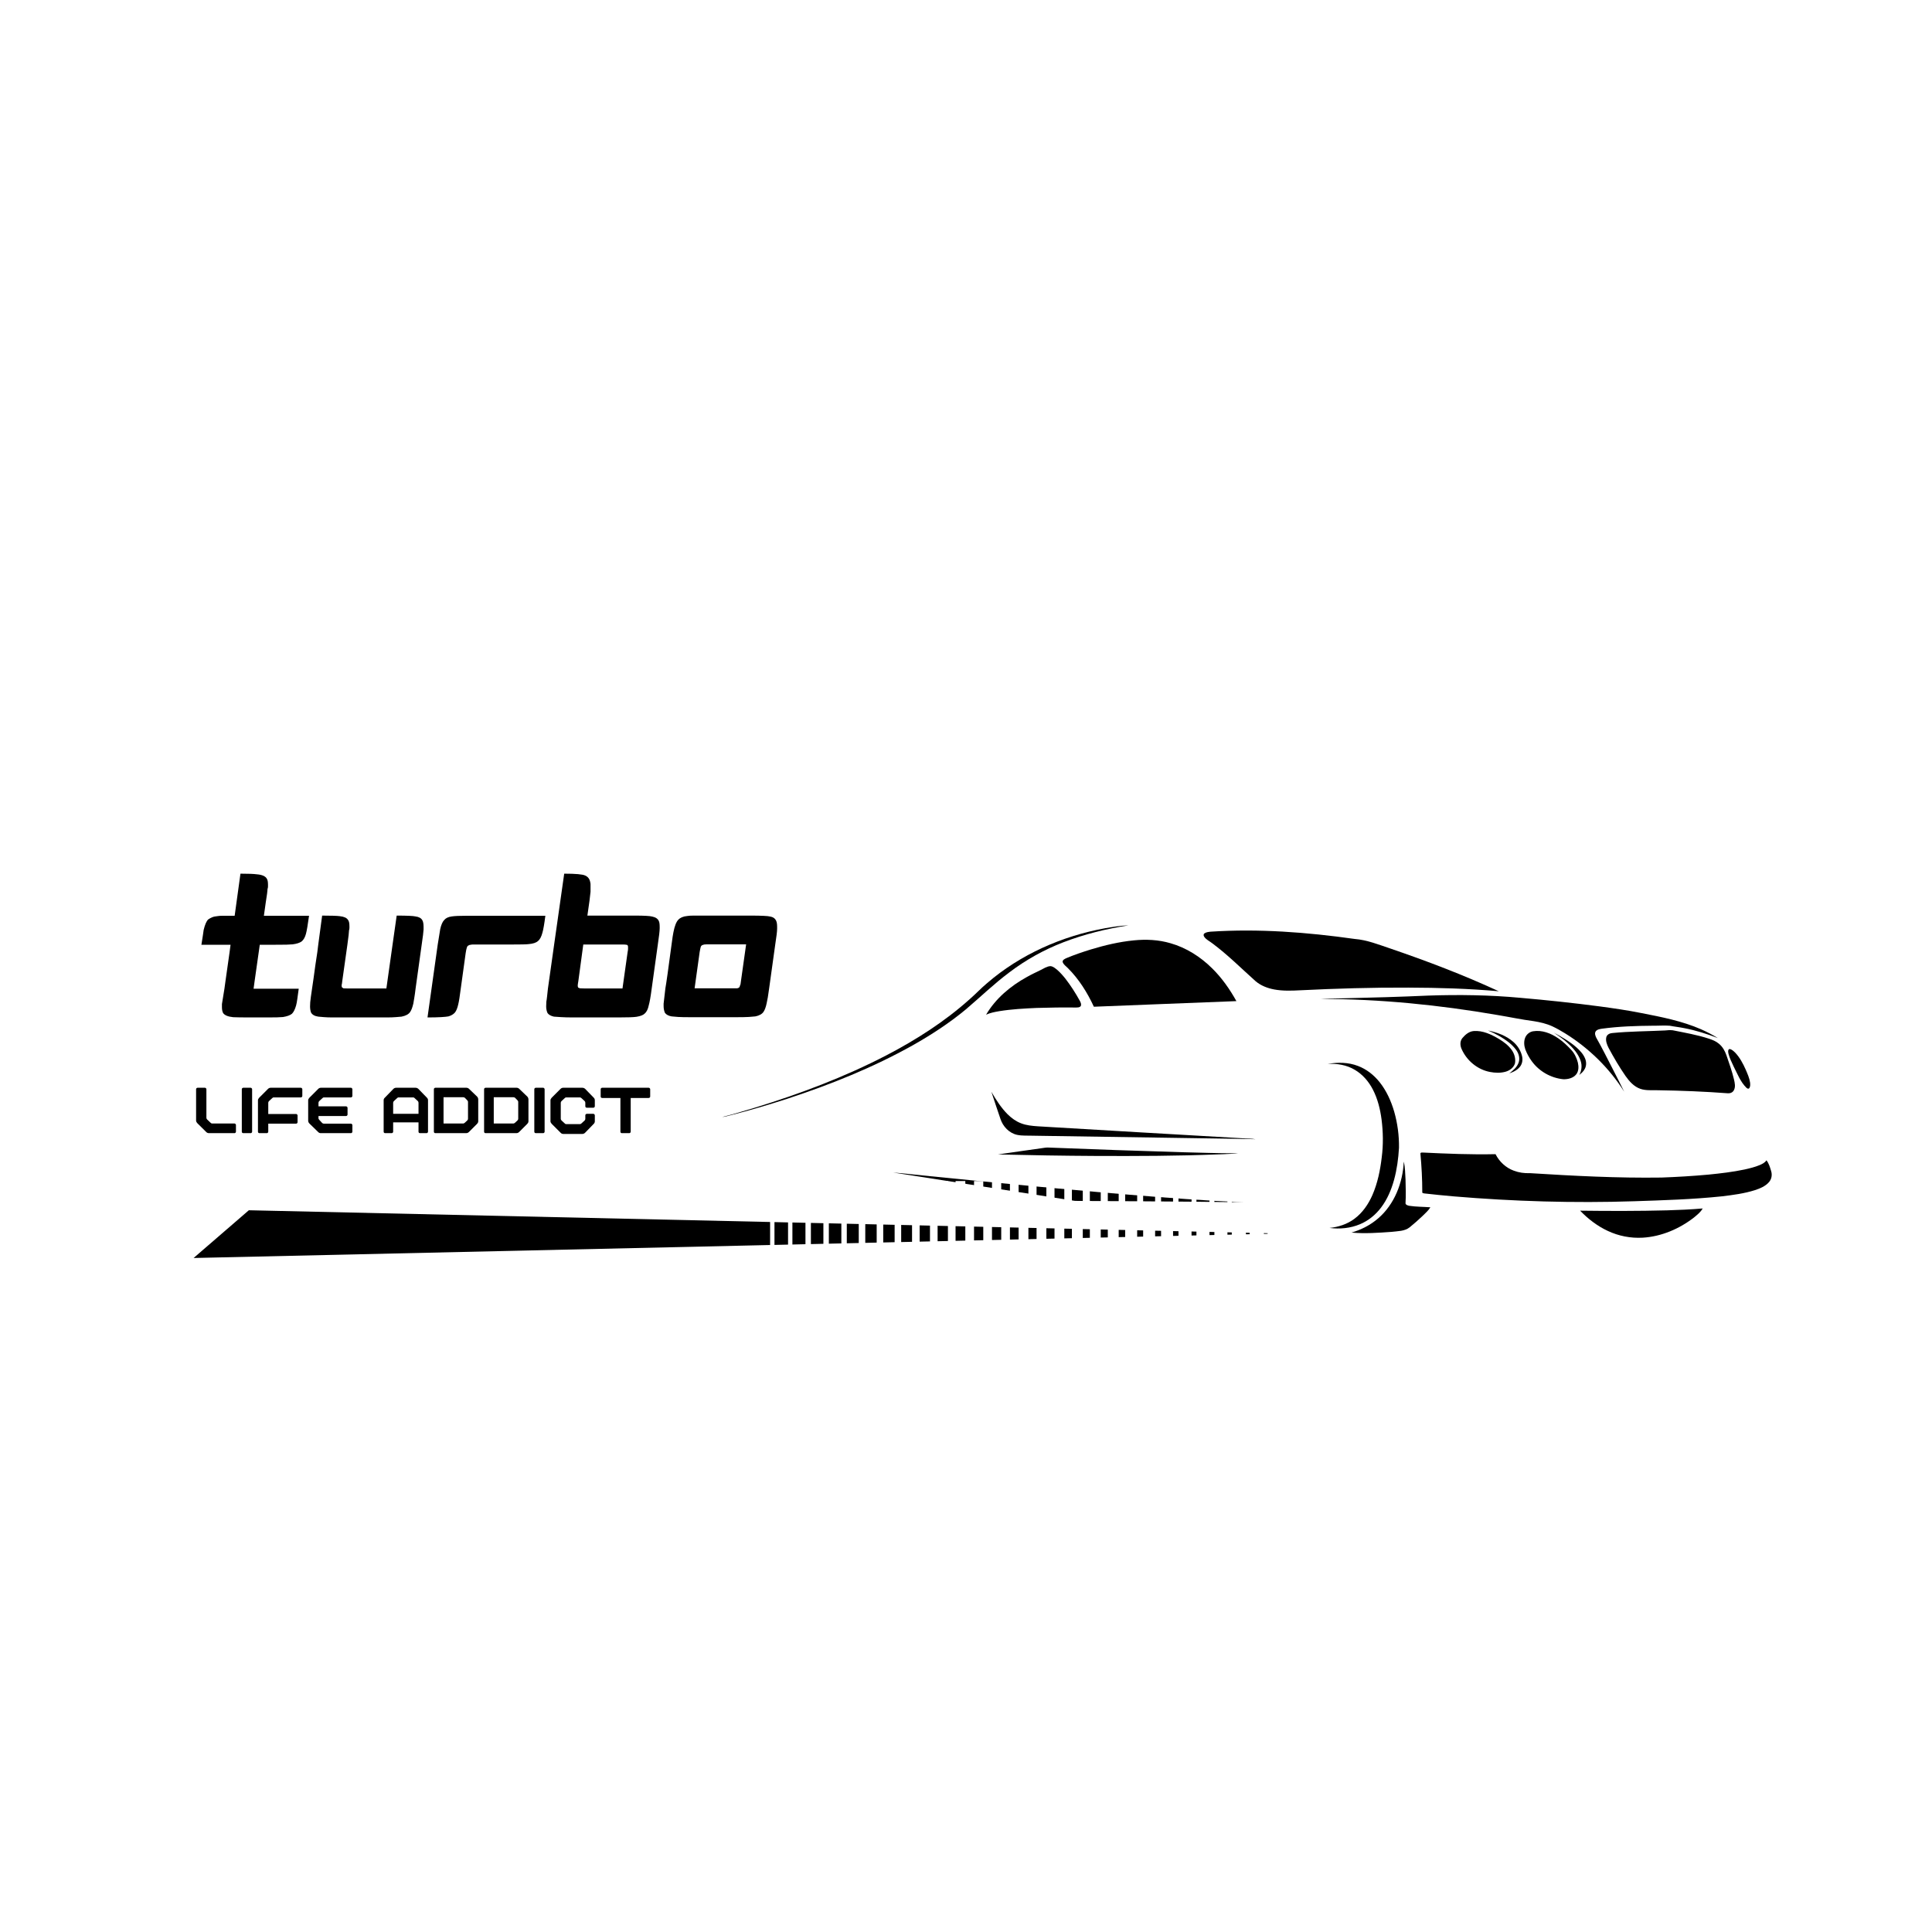 <svg version="1.0" preserveAspectRatio="xMidYMid meet" height="500" viewBox="0 0 375 375" zoomAndPan="magnify" width="500" xmlns:xlink="http://www.w3.org/1999/xlink" xmlns="http://www.w3.org/2000/svg"><defs><g></g><clipPath id="5395736e06"><path clip-rule="nonzero" d="M 140.09 179.617 L 220 179.617 L 220 217 L 140.09 217 Z M 140.09 179.617"></path></clipPath><clipPath id="d7a265ad4e"><path clip-rule="nonzero" d="M 306 234 L 331 234 L 331 240.367 L 306 240.367 Z M 306 234"></path></clipPath><clipPath id="a0a7d27d4c"><path clip-rule="nonzero" d="M 37.57 234.891 L 149.492 234.891 L 149.492 244.176 L 37.57 244.176 Z M 37.57 234.891"></path></clipPath><clipPath id="86086b3845"><path clip-rule="nonzero" d="M 178 229.238 L 181 229.238 L 181 234 L 178 234 Z M 178 229.238"></path></clipPath><clipPath id="3542bd1767"><path clip-rule="nonzero" d="M 203 229.238 L 205 229.238 L 205 234 L 203 234 Z M 203 229.238"></path></clipPath><clipPath id="d6dc9792c9"><path clip-rule="nonzero" d="M 181 229.238 L 184 229.238 L 184 234 L 181 234 Z M 181 229.238"></path></clipPath><clipPath id="adeb55836f"><path clip-rule="nonzero" d="M 185 229.238 L 188 229.238 L 188 234 L 185 234 Z M 185 229.238"></path></clipPath><clipPath id="4a8efec96d"><path clip-rule="nonzero" d="M 199 229.238 L 202 229.238 L 202 234 L 199 234 Z M 199 229.238"></path></clipPath><clipPath id="03a0130482"><path clip-rule="nonzero" d="M 192 229.238 L 195 229.238 L 195 234 L 192 234 Z M 192 229.238"></path></clipPath><clipPath id="93965c093a"><path clip-rule="nonzero" d="M 196 229.238 L 198 229.238 L 198 234 L 196 234 Z M 196 229.238"></path></clipPath><clipPath id="867da8062d"><path clip-rule="nonzero" d="M 189 229.238 L 191 229.238 L 191 234 L 189 234 Z M 189 229.238"></path></clipPath><clipPath id="82acd427b0"><path clip-rule="nonzero" d="M 160 229.238 L 164 229.238 L 164 234 L 160 234 Z M 160 229.238"></path></clipPath><clipPath id="630031cebd"><path clip-rule="nonzero" d="M 157 229.238 L 160 229.238 L 160 234 L 157 234 Z M 157 229.238"></path></clipPath><clipPath id="97e6a60578"><path clip-rule="nonzero" d="M 150 229.238 L 153 229.238 L 153 234 L 150 234 Z M 150 229.238"></path></clipPath><clipPath id="2810b8f7ac"><path clip-rule="nonzero" d="M 153 229.238 L 157 229.238 L 157 234 L 153 234 Z M 153 229.238"></path></clipPath><clipPath id="86dc34a306"><path clip-rule="nonzero" d="M 171 229.238 L 174 229.238 L 174 234 L 171 234 Z M 171 229.238"></path></clipPath><clipPath id="6fcfa3909f"><path clip-rule="nonzero" d="M 164 229.238 L 167 229.238 L 167 234 L 164 234 Z M 164 229.238"></path></clipPath><clipPath id="ac6de66d6c"><path clip-rule="nonzero" d="M 174 229.238 L 178 229.238 L 178 234 L 174 234 Z M 174 229.238"></path></clipPath><clipPath id="2603e69f5a"><path clip-rule="nonzero" d="M 167 229.238 L 171 229.238 L 171 234 L 167 234 Z M 167 229.238"></path></clipPath><clipPath id="b691767816"><path clip-rule="nonzero" d="M 220 229.238 L 222 229.238 L 222 234 L 220 234 Z M 220 229.238"></path></clipPath><clipPath id="1e46b10bee"><path clip-rule="nonzero" d="M 248 229.238 L 250 229.238 L 250 234 L 248 234 Z M 248 229.238"></path></clipPath><clipPath id="0f90a63d97"><path clip-rule="nonzero" d="M 245 229.238 L 247 229.238 L 247 234 L 245 234 Z M 245 229.238"></path></clipPath><clipPath id="ceae31441f"><path clip-rule="nonzero" d="M 241 229.238 L 243 229.238 L 243 234 L 241 234 Z M 241 229.238"></path></clipPath><clipPath id="b79639d063"><path clip-rule="nonzero" d="M 255.859 229.238 L 256.25 229.238 L 256.25 234.07 L 255.859 234.07 Z M 255.859 229.238"></path></clipPath><clipPath id="a8a0e3e377"><path clip-rule="nonzero" d="M 238 229.238 L 240 229.238 L 240 234 L 238 234 Z M 238 229.238"></path></clipPath><clipPath id="78a8a96d50"><path clip-rule="nonzero" d="M 31.25 229.238 L 150 229.238 L 150 244.238 L 31.25 244.238 Z M 31.25 229.238"></path></clipPath><clipPath id="34d0b99bf1"><path clip-rule="nonzero" d="M 252 229.238 L 253 229.238 L 253 235 L 252 235 Z M 252 229.238"></path></clipPath><clipPath id="42c00119b5"><path clip-rule="nonzero" d="M 210 229.238 L 212 229.238 L 212 234 L 210 234 Z M 210 229.238"></path></clipPath><clipPath id="c5ba660ca7"><path clip-rule="nonzero" d="M 213 229.238 L 216 229.238 L 216 234 L 213 234 Z M 213 229.238"></path></clipPath><clipPath id="30d31fe7a5"><path clip-rule="nonzero" d="M 217 229.238 L 219 229.238 L 219 234 L 217 234 Z M 217 229.238"></path></clipPath><clipPath id="38bec9aec4"><path clip-rule="nonzero" d="M 206 229.238 L 209 229.238 L 209 234 L 206 234 Z M 206 229.238"></path></clipPath><clipPath id="4dd2e88c09"><path clip-rule="nonzero" d="M 231 229.238 L 233 229.238 L 233 234 L 231 234 Z M 231 229.238"></path></clipPath><clipPath id="9a95f44db7"><path clip-rule="nonzero" d="M 234 229.238 L 236 229.238 L 236 234 L 234 234 Z M 234 229.238"></path></clipPath><clipPath id="a19bb07eac"><path clip-rule="nonzero" d="M 227 229.238 L 229 229.238 L 229 234 L 227 234 Z M 227 229.238"></path></clipPath><clipPath id="abb3ffadfe"><path clip-rule="nonzero" d="M 224 229.238 L 226 229.238 L 226 234 L 224 234 Z M 224 229.238"></path></clipPath></defs><rect fill-opacity="1" height="450" y="-37.5" fill="#ffffff" width="450" x="-37.5"></rect><rect fill-opacity="1" height="450" y="-37.5" fill="#ffffff" width="450" x="-37.5"></rect><g clip-path="url(#5395736e06)"><path fill-rule="nonzero" fill-opacity="1" d="M 214.586 180.152 C 216.055 179.914 217.531 179.641 219.023 179.621 C 214.719 180.281 210.457 181.332 206.391 182.898 C 202.637 184.344 199.094 186.32 195.895 188.75 C 192.918 190.973 190.25 193.566 187.418 195.965 C 184.234 198.602 180.75 200.867 177.152 202.898 C 169.434 207.219 161.184 210.523 152.785 213.277 C 149.164 214.445 145.512 215.531 141.824 216.461 C 141.277 216.586 140.746 216.773 140.184 216.809 C 142.289 216.297 144.355 215.637 146.434 215.027 C 155.234 212.328 163.891 209.074 172.066 204.828 C 177.836 201.82 183.367 198.289 188.219 193.938 C 189.371 192.938 190.414 191.816 191.586 190.836 C 198.066 185.234 206.18 181.672 214.586 180.152 Z M 214.586 180.152" fill="#000000"></path></g><path fill-rule="nonzero" fill-opacity="1" d="M 234.996 180.836 C 244.328 180.227 253.695 180.945 262.941 182.25 C 265.355 182.438 267.613 183.359 269.891 184.117 C 277.02 186.555 284.074 189.238 290.914 192.402 C 285.07 191.883 279.203 191.711 273.34 191.695 C 266.336 191.664 259.328 191.867 252.332 192.215 C 250.668 192.305 248.98 192.359 247.332 192.055 C 246.023 191.812 244.734 191.316 243.711 190.449 C 240.926 187.961 238.281 185.301 235.273 183.07 C 234.754 182.664 234.105 182.383 233.734 181.816 C 233.59 181.625 233.562 181.316 233.781 181.172 C 234.129 180.922 234.582 180.883 234.996 180.836 Z M 234.996 180.836" fill="#000000"></path><path fill-rule="nonzero" fill-opacity="1" d="M 220.055 182.527 C 222.438 182.285 224.879 182.398 227.184 183.078 C 230.25 183.949 233.02 185.715 235.27 187.949 C 237.164 189.809 238.699 192.004 239.984 194.316 C 230.762 194.688 221.539 195.027 212.32 195.406 C 211.051 192.656 209.414 190.039 207.258 187.895 C 206.902 187.52 206.41 187.227 206.254 186.707 C 206.227 186.301 206.676 186.125 206.977 185.977 C 208.535 185.32 210.141 184.781 211.754 184.281 C 214.461 183.461 217.23 182.805 220.055 182.527 Z M 220.055 182.527" fill="#000000"></path><path fill-rule="nonzero" fill-opacity="1" d="M 202.008 188.273 C 202.613 187.973 203.207 187.555 203.906 187.527 C 204.445 187.582 204.855 187.977 205.262 188.301 C 206.445 189.363 207.363 190.68 208.238 191.996 C 208.727 192.75 209.188 193.516 209.617 194.301 C 209.762 194.59 209.926 194.938 209.781 195.258 C 209.566 195.586 209.129 195.547 208.785 195.559 C 206.258 195.523 203.73 195.566 201.203 195.641 C 198.785 195.75 196.359 195.879 193.965 196.266 C 193.094 196.418 192.211 196.582 191.402 196.949 C 193.246 193.812 196.121 191.398 199.285 189.652 C 200.168 189.148 201.094 188.723 202.008 188.273 Z M 202.008 188.273" fill="#000000"></path><path fill-rule="nonzero" fill-opacity="1" d="M 260.668 193.773 C 266.191 193.641 271.715 193.496 277.238 193.242 C 283.195 193.039 289.168 193.125 295.105 193.676 C 300.242 194.121 305.367 194.668 310.48 195.34 C 313.176 195.703 315.867 196.09 318.535 196.625 C 322.488 197.391 326.484 198.172 330.191 199.789 C 331.305 200.285 332.395 200.844 333.43 201.488 C 331.324 200.68 329.168 199.992 326.949 199.57 C 326.008 199.375 325.051 199.281 324.105 199.094 C 323.035 199.008 321.961 199.105 320.891 199.09 C 317.559 199.117 314.219 199.223 310.914 199.672 C 310.484 199.742 309.984 199.82 309.715 200.203 C 309.477 200.578 309.656 201.039 309.828 201.406 C 310.973 203.418 312 205.496 313.062 207.555 C 313.793 209.008 314.551 210.441 315.258 211.902 C 312.363 207.305 308.371 203.41 303.75 200.551 C 302.957 200.066 302.152 199.605 301.312 199.211 C 300.168 198.688 298.934 198.402 297.699 198.207 C 295.316 197.898 292.973 197.395 290.605 197.004 C 279.324 195.055 267.887 193.91 256.434 193.895 C 257.844 193.793 259.254 193.816 260.668 193.773 Z M 260.668 193.773" fill="#000000"></path><path fill-rule="nonzero" fill-opacity="1" d="M 288.828 200.016 C 290.613 200.391 292.414 201.039 293.789 202.281 C 294.582 202.984 295.168 203.926 295.422 204.961 C 295.59 205.637 295.504 206.398 295.082 206.973 C 294.574 207.672 293.758 208.078 292.953 208.34 C 293.691 207.777 294.453 207.145 294.766 206.238 C 295.062 205.391 294.785 204.457 294.262 203.758 C 293.449 202.652 292.297 201.855 291.133 201.16 C 290.391 200.73 289.617 200.348 288.828 200.016 Z M 288.828 200.016" fill="#000000"></path><path fill-rule="nonzero" fill-opacity="1" d="M 323.184 200.012 C 323.68 199.949 324.184 199.926 324.684 199.977 C 327.039 200.453 329.426 200.859 331.719 201.613 C 332.387 201.832 333.059 202.102 333.605 202.559 C 334.332 203.133 334.801 203.965 335.102 204.832 C 335.633 206.383 336.188 207.926 336.566 209.52 C 336.723 210.203 336.898 210.961 336.543 211.613 C 336.34 212.031 335.855 212.234 335.406 212.207 C 330.898 211.867 326.383 211.688 321.867 211.617 C 320.711 211.566 319.516 211.727 318.398 211.344 C 317.148 210.914 316.234 209.879 315.5 208.828 C 314.289 207.078 313.215 205.238 312.211 203.367 C 311.898 202.73 311.609 202.008 311.789 201.293 C 311.934 200.773 312.492 200.539 312.988 200.508 C 316.379 200.176 319.785 200.176 323.184 200.012 Z M 323.184 200.012" fill="#000000"></path><path fill-rule="nonzero" fill-opacity="1" d="M 286.031 200.125 C 287.797 199.988 289.465 200.781 290.941 201.66 C 291.883 202.23 292.797 202.906 293.438 203.82 C 293.953 204.559 294.223 205.504 294.055 206.402 C 293.809 207.211 293.07 207.77 292.281 208.004 C 291.277 208.301 290.199 208.258 289.18 208.062 C 286.766 207.598 284.68 205.852 283.699 203.617 C 283.395 202.945 283.352 202.102 283.836 201.504 C 284.391 200.832 285.129 200.207 286.031 200.125 Z M 286.031 200.125" fill="#000000"></path><path fill-rule="nonzero" fill-opacity="1" d="M 297.547 200.172 C 299.293 199.879 301.039 200.559 302.457 201.539 C 303.367 202.156 304.168 202.914 304.914 203.715 C 305.594 204.414 306.027 205.324 306.266 206.262 C 306.434 207.012 306.445 207.887 305.949 208.527 C 305.363 209.262 304.352 209.5 303.453 209.48 C 301.035 209.25 298.742 207.945 297.32 205.988 C 296.801 205.285 296.383 204.508 296.066 203.695 C 295.812 202.949 295.742 202.098 296.059 201.359 C 296.32 200.75 296.895 200.293 297.547 200.172 Z M 297.547 200.172" fill="#000000"></path><path fill-rule="nonzero" fill-opacity="1" d="M 301.598 200.438 C 303.137 201.27 304.672 202.145 305.992 203.301 C 306.66 203.902 307.297 204.578 307.648 205.414 C 307.922 206.043 307.953 206.793 307.637 207.41 C 307.398 207.918 306.977 208.301 306.543 208.641 C 306.996 207.82 307.105 206.82 306.805 205.93 C 306.344 204.504 305.293 203.371 304.203 202.383 C 303.398 201.652 302.488 201.055 301.598 200.438 Z M 301.598 200.438" fill="#000000"></path><path fill-rule="nonzero" fill-opacity="1" d="M 335.551 203.695 C 335.594 203.672 335.684 203.625 335.727 203.602 C 336.156 203.695 336.484 204.016 336.793 204.309 C 337.688 205.254 338.305 206.414 338.832 207.594 C 339.18 208.414 339.566 209.238 339.691 210.133 C 339.727 210.516 339.762 210.969 339.48 211.27 C 339.301 211.387 339.105 211.242 338.973 211.129 C 337.812 209.988 337.234 208.426 336.5 207.004 C 336.117 206.18 335.699 205.359 335.484 204.473 C 335.445 204.219 335.367 203.91 335.551 203.695 Z M 335.551 203.695" fill="#000000"></path><path fill-rule="nonzero" fill-opacity="1" d="M 257.699 206.512 C 259.652 206.16 261.719 206.176 263.586 206.902 C 265.227 207.52 266.645 208.637 267.738 209.992 C 269.102 211.684 270.008 213.695 270.613 215.77 C 271.262 218.043 271.574 220.414 271.543 222.777 C 271.422 224.887 271.141 226.992 270.582 229.027 C 270.055 230.941 269.266 232.809 268.059 234.395 C 266.996 235.801 265.586 236.953 263.953 237.629 C 262.102 238.41 260.035 238.598 258.055 238.34 C 259.777 238.172 261.488 237.617 262.883 236.574 C 264.465 235.406 265.605 233.734 266.387 231.949 C 267.395 229.633 267.902 227.129 268.195 224.629 C 268.512 222.195 268.469 219.723 268.16 217.289 C 267.895 215.285 267.406 213.281 266.469 211.473 C 265.664 209.922 264.484 208.535 262.961 207.648 C 261.387 206.707 259.512 206.395 257.699 206.512 Z M 257.699 206.512" fill="#000000"></path><path fill-rule="nonzero" fill-opacity="1" d="M 192.43 211.926 C 193.336 213.477 194.309 215.012 195.586 216.289 C 196.328 217.023 197.191 217.652 198.172 218.027 C 199.203 218.434 200.32 218.535 201.414 218.613 C 214.699 219.418 227.988 220.172 241.273 220.945 C 242.082 221.02 242.895 220.98 243.695 221.121 C 237.402 220.98 231.105 220.922 224.809 220.809 C 216.723 220.695 208.641 220.555 200.555 220.441 C 199.508 220.398 198.445 220.492 197.414 220.273 C 195.867 219.93 194.664 218.648 194.184 217.172 C 193.609 215.422 192.98 213.684 192.43 211.926 Z M 192.43 211.926" fill="#000000"></path><path fill-rule="nonzero" fill-opacity="1" d="M 201.961 222.898 C 202.43 222.844 202.891 222.73 203.367 222.734 C 212.137 223.078 220.914 223.395 229.691 223.652 C 232.867 223.73 236.047 223.84 239.227 223.848 C 239.582 223.855 239.938 223.891 240.289 223.938 C 239.031 223.902 237.773 224.043 236.512 224.059 C 228.539 224.383 220.555 224.402 212.574 224.367 C 206.285 224.336 199.996 224.227 193.711 224.078 C 196.457 223.664 199.211 223.293 201.961 222.898 Z M 201.961 222.898" fill="#000000"></path><path fill-rule="nonzero" fill-opacity="1" d="M 275.699 223.863 C 275.773 223.672 275.984 223.707 276.148 223.707 C 280.855 223.93 285.566 224.133 290.281 224.023 C 291.016 225.473 292.277 226.66 293.816 227.223 C 294.809 227.602 295.887 227.754 296.949 227.707 C 305.457 228.242 313.98 228.684 322.508 228.562 C 325.547 228.449 328.582 228.27 331.605 227.992 C 333.957 227.758 336.312 227.484 338.625 226.996 C 339.621 226.773 340.621 226.531 341.566 226.137 C 342.055 225.922 342.57 225.68 342.867 225.211 C 343.355 225.836 343.574 226.609 343.793 227.359 C 344 228.062 343.863 228.867 343.375 229.43 C 342.672 230.254 341.629 230.672 340.629 231.008 C 338.539 231.668 336.352 231.953 334.184 232.211 C 328.547 232.801 322.875 232.969 317.215 233.16 C 305.508 233.543 293.781 233.195 282.109 232.211 C 280.23 232.039 278.348 231.867 276.473 231.645 C 276.328 231.605 276.086 231.629 276.062 231.43 C 276.066 228.906 275.93 226.375 275.699 223.863 Z M 275.699 223.863" fill="#000000"></path><path fill-rule="nonzero" fill-opacity="1" d="M 267.488 236.496 C 270.664 233.77 272.289 229.574 272.469 225.465 C 272.75 226.598 272.738 227.781 272.812 228.941 C 272.852 230.484 272.898 232.035 272.809 233.578 C 272.875 233.898 273.273 233.984 273.551 234.047 C 274.902 234.25 276.273 234.23 277.633 234.336 C 277.25 234.977 276.672 235.465 276.152 235.984 C 275.344 236.758 274.5 237.496 273.637 238.203 C 272.645 239.008 271.289 238.953 270.09 239.105 C 267.508 239.289 264.906 239.48 262.324 239.242 C 264.211 238.695 266 237.785 267.488 236.496 Z M 267.488 236.496" fill="#000000"></path><path fill-rule="nonzero" fill-opacity="1" d="M 173.352 227.586 C 175.742 227.77 178.125 228.074 180.516 228.297 C 191.555 229.406 202.602 230.465 213.66 231.426 C 221.055 232.059 228.453 232.664 235.863 233.094 C 237.684 233.164 239.496 233.301 241.316 233.316 C 238.379 233.359 235.445 233.277 232.508 233.258 C 225.07 233.195 217.629 233.133 210.191 233.105 C 209.66 233.094 209.125 233.121 208.594 233.082 C 196.848 231.258 185.102 229.398 173.352 227.586 Z M 173.352 227.586" fill="#000000"></path><g clip-path="url(#d7a265ad4e)"><path fill-rule="nonzero" fill-opacity="1" d="M 323.594 234.926 C 325.895 234.863 328.195 234.758 330.488 234.562 C 330.094 235.281 329.426 235.789 328.809 236.309 C 325.953 238.527 322.465 240.023 318.832 240.234 C 316.512 240.363 314.168 239.91 312.066 238.918 C 310.043 237.977 308.246 236.594 306.699 234.992 C 312.332 235.062 317.965 235.074 323.594 234.926 Z M 323.594 234.926" fill="#000000"></path></g><path fill-rule="nonzero" fill-opacity="1" d="M 183.992 237.969 L 181.988 237.922 L 181.988 240.922 L 183.992 240.879 L 183.992 237.969" fill="#000000"></path><path fill-rule="nonzero" fill-opacity="1" d="M 180.508 237.891 L 178.504 237.844 L 178.504 241 L 180.508 240.957 L 180.508 237.891" fill="#000000"></path><path fill-rule="nonzero" fill-opacity="1" d="M 177.027 237.809 L 174.918 237.762 L 174.918 241.082 L 177.027 241.035 L 177.027 237.809" fill="#000000"></path><path fill-rule="nonzero" fill-opacity="1" d="M 187.367 238.043 L 185.473 238 L 185.473 240.844 L 187.367 240.801 L 187.367 238.043" fill="#000000"></path><path fill-rule="nonzero" fill-opacity="1" d="M 194.336 238.199 L 192.543 238.16 L 192.543 240.684 L 194.336 240.645 L 194.336 238.199" fill="#000000"></path><path fill-rule="nonzero" fill-opacity="1" d="M 190.852 238.121 L 189.059 238.082 L 189.059 240.762 L 190.852 240.723 L 190.852 238.121" fill="#000000"></path><path fill-rule="nonzero" fill-opacity="1" d="M 173.648 237.734 L 171.434 237.684 L 171.434 241.16 L 173.648 241.109 L 173.648 237.734" fill="#000000"></path><path fill-rule="nonzero" fill-opacity="1" d="M 201.195 238.355 L 199.613 238.32 L 199.613 240.527 L 201.195 240.488 L 201.195 238.355" fill="#000000"></path><path fill-rule="nonzero" fill-opacity="1" d="M 156.34 237.344 L 153.805 237.285 L 153.805 241.559 L 156.34 241.5 L 156.34 237.344" fill="#000000"></path><path fill-rule="nonzero" fill-opacity="1" d="M 159.82 237.422 L 157.395 237.367 L 157.395 241.477 L 159.82 241.422 L 159.82 237.422" fill="#000000"></path><path fill-rule="nonzero" fill-opacity="1" d="M 150.324 241.637 L 152.961 241.578 L 152.961 237.27 L 150.324 237.207 L 150.324 241.637" fill="#000000"></path><path fill-rule="nonzero" fill-opacity="1" d="M 170.164 237.656 L 167.949 237.605 L 167.949 241.238 L 170.164 241.188 L 170.164 237.656" fill="#000000"></path><path fill-rule="nonzero" fill-opacity="1" d="M 163.305 237.5 L 160.879 237.445 L 160.879 241.398 L 163.305 241.344 L 163.305 237.5" fill="#000000"></path><path fill-rule="nonzero" fill-opacity="1" d="M 166.684 237.578 L 164.363 237.523 L 164.363 241.32 L 166.684 241.27 L 166.684 237.578" fill="#000000"></path><path fill-rule="nonzero" fill-opacity="1" d="M 197.711 238.277 L 196.027 238.238 L 196.027 240.605 L 197.711 240.566 L 197.711 238.277" fill="#000000"></path><path fill-rule="nonzero" fill-opacity="1" d="M 235.711 239.133 L 234.762 239.113 L 234.762 239.734 L 235.711 239.711 L 235.711 239.133" fill="#000000"></path><path fill-rule="nonzero" fill-opacity="1" d="M 228.742 238.977 L 227.691 238.953 L 227.691 239.895 L 228.742 239.867 L 228.742 238.977" fill="#000000"></path><path fill-rule="nonzero" fill-opacity="1" d="M 239.086 239.211 L 238.246 239.191 L 238.246 239.656 L 239.086 239.637 L 239.086 239.211" fill="#000000"></path><path fill-rule="nonzero" fill-opacity="1" d="M 232.227 239.055 L 231.277 239.031 L 231.277 239.812 L 232.227 239.789 L 232.227 239.055" fill="#000000"></path><g clip-path="url(#a0a7d27d4c)"><path fill-rule="nonzero" fill-opacity="1" d="M 149.477 237.188 L 48.301 234.91 L 37.578 244.176 L 149.477 241.656 L 149.477 237.188" fill="#000000"></path></g><path fill-rule="nonzero" fill-opacity="1" d="M 246.051 239.367 L 245.316 239.348 L 245.316 239.496 L 246.051 239.48 L 246.051 239.367" fill="#000000"></path><path fill-rule="nonzero" fill-opacity="1" d="M 242.57 239.289 L 241.832 239.27 L 241.832 239.574 L 242.57 239.559 L 242.57 239.289" fill="#000000"></path><path fill-rule="nonzero" fill-opacity="1" d="M 225.363 238.898 L 224.207 238.875 L 224.207 239.973 L 225.363 239.945 L 225.363 238.898" fill="#000000"></path><path fill-rule="nonzero" fill-opacity="1" d="M 215.023 238.668 L 213.652 238.637 L 213.652 240.207 L 215.023 240.18 L 215.023 238.668" fill="#000000"></path><path fill-rule="nonzero" fill-opacity="1" d="M 211.539 238.59 L 210.168 238.559 L 210.168 240.289 L 211.539 240.258 L 211.539 238.59" fill="#000000"></path><path fill-rule="nonzero" fill-opacity="1" d="M 204.68 238.434 L 203.098 238.398 L 203.098 240.445 L 204.68 240.41 L 204.68 238.434" fill="#000000"></path><path fill-rule="nonzero" fill-opacity="1" d="M 208.055 238.508 L 206.582 238.477 L 206.582 240.367 L 208.055 240.336 L 208.055 238.508" fill="#000000"></path><path fill-rule="nonzero" fill-opacity="1" d="M 218.398 238.742 L 217.137 238.715 L 217.137 240.129 L 218.398 240.102 L 218.398 238.742" fill="#000000"></path><path fill-rule="nonzero" fill-opacity="1" d="M 221.883 238.82 L 220.723 238.797 L 220.723 240.051 L 221.883 240.023 L 221.883 238.82" fill="#000000"></path><g clip-path="url(#86086b3845)"><path fill-rule="nonzero" fill-opacity="1" d="M 180.508 229.238 L 178.504 229.238 L 178.504 233.281 L 180.508 233.301 L 180.508 229.238" fill="#ffffff"></path></g><g clip-path="url(#3542bd1767)"><path fill-rule="nonzero" fill-opacity="1" d="M 204.68 229.238 L 203.098 229.238 L 203.098 233.527 L 204.68 233.543 L 204.68 229.238" fill="#ffffff"></path></g><g clip-path="url(#d6dc9792c9)"><path fill-rule="nonzero" fill-opacity="1" d="M 183.992 229.238 L 181.988 229.238 L 181.988 233.316 L 183.992 233.336 L 183.992 229.238" fill="#ffffff"></path></g><g clip-path="url(#adeb55836f)"><path fill-rule="nonzero" fill-opacity="1" d="M 187.367 229.238 L 185.473 229.238 L 185.473 233.352 L 187.367 233.371 L 187.367 229.238" fill="#ffffff"></path></g><g clip-path="url(#4a8efec96d)"><path fill-rule="nonzero" fill-opacity="1" d="M 201.195 229.238 L 199.613 229.238 L 199.613 233.492 L 201.195 233.508 L 201.195 229.238" fill="#ffffff"></path></g><g clip-path="url(#03a0130482)"><path fill-rule="nonzero" fill-opacity="1" d="M 194.336 229.238 L 192.543 229.238 L 192.543 233.422 L 194.336 233.441 L 194.336 229.238" fill="#ffffff"></path></g><g clip-path="url(#93965c093a)"><path fill-rule="nonzero" fill-opacity="1" d="M 197.711 229.238 L 196.027 229.238 L 196.027 233.457 L 197.711 233.473 L 197.711 229.238" fill="#ffffff"></path></g><g clip-path="url(#867da8062d)"><path fill-rule="nonzero" fill-opacity="1" d="M 190.852 229.238 L 189.059 229.238 L 189.059 233.387 L 190.852 233.406 L 190.852 229.238" fill="#ffffff"></path></g><g clip-path="url(#82acd427b0)"><path fill-rule="nonzero" fill-opacity="1" d="M 163.305 229.238 L 160.879 229.238 L 160.879 233.105 L 163.305 233.129 L 163.305 229.238" fill="#ffffff"></path></g><g clip-path="url(#630031cebd)"><path fill-rule="nonzero" fill-opacity="1" d="M 159.82 229.238 L 157.395 229.238 L 157.395 233.07 L 159.82 233.094 L 159.82 229.238" fill="#ffffff"></path></g><g clip-path="url(#97e6a60578)"><path fill-rule="nonzero" fill-opacity="1" d="M 150.324 233 L 152.961 233.023 L 152.961 229.238 L 150.324 229.238 L 150.324 233" fill="#ffffff"></path></g><g clip-path="url(#2810b8f7ac)"><path fill-rule="nonzero" fill-opacity="1" d="M 156.34 229.238 L 153.805 229.238 L 153.805 233.031 L 156.34 233.059 L 156.34 229.238" fill="#ffffff"></path></g><g clip-path="url(#86dc34a306)"><path fill-rule="nonzero" fill-opacity="1" d="M 173.648 229.238 L 171.434 229.238 L 171.434 233.211 L 173.648 233.23 L 173.648 229.238" fill="#ffffff"></path></g><g clip-path="url(#6fcfa3909f)"><path fill-rule="nonzero" fill-opacity="1" d="M 166.684 229.238 L 164.363 229.238 L 164.363 233.141 L 166.684 233.164 L 166.684 229.238" fill="#ffffff"></path></g><g clip-path="url(#ac6de66d6c)"><path fill-rule="nonzero" fill-opacity="1" d="M 177.027 229.238 L 174.918 229.238 L 174.918 233.246 L 177.027 233.266 L 177.027 229.238" fill="#ffffff"></path></g><g clip-path="url(#2603e69f5a)"><path fill-rule="nonzero" fill-opacity="1" d="M 170.164 229.238 L 167.949 229.238 L 167.949 233.176 L 170.164 233.195 L 170.164 229.238" fill="#ffffff"></path></g><g clip-path="url(#b691767816)"><path fill-rule="nonzero" fill-opacity="1" d="M 221.883 229.238 L 220.723 229.238 L 220.723 233.703 L 221.883 233.715 L 221.883 229.238" fill="#ffffff"></path></g><g clip-path="url(#1e46b10bee)"><path fill-rule="nonzero" fill-opacity="1" d="M 249.43 229.238 L 248.801 229.238 L 248.801 233.984 L 249.43 233.992 L 249.43 229.238" fill="#ffffff"></path></g><g clip-path="url(#0f90a63d97)"><path fill-rule="nonzero" fill-opacity="1" d="M 246.051 229.238 L 245.316 229.238 L 245.316 233.949 L 246.051 233.957 L 246.051 229.238" fill="#ffffff"></path></g><g clip-path="url(#ceae31441f)"><path fill-rule="nonzero" fill-opacity="1" d="M 242.57 229.238 L 241.832 229.238 L 241.832 233.918 L 242.57 233.922 L 242.57 229.238" fill="#ffffff"></path></g><g clip-path="url(#b79639d063)"><path fill-rule="nonzero" fill-opacity="1" d="M 255.871 229.238 L 255.871 234.059 L 256.25 234.062 L 256.25 229.238 L 255.871 229.238" fill="#ffffff"></path></g><g clip-path="url(#a8a0e3e377)"><path fill-rule="nonzero" fill-opacity="1" d="M 239.086 229.238 L 238.246 229.238 L 238.246 233.879 L 239.086 233.887 L 239.086 229.238" fill="#ffffff"></path></g><g clip-path="url(#78a8a96d50)"><path fill-rule="nonzero" fill-opacity="1" d="M 149.477 229.238 L 44.719 229.238 L 31.25 244.008 L 45.531 231.945 L 149.477 232.988 L 149.477 229.238" fill="#ffffff"></path></g><g clip-path="url(#34d0b99bf1)"><path fill-rule="nonzero" fill-opacity="1" d="M 252.914 229.238 L 252.387 229.238 L 252.387 234.023 L 252.914 234.027 L 252.914 229.238" fill="#ffffff"></path></g><g clip-path="url(#42c00119b5)"><path fill-rule="nonzero" fill-opacity="1" d="M 211.539 229.238 L 210.168 229.238 L 210.168 233.598 L 211.539 233.613 L 211.539 229.238" fill="#ffffff"></path></g><g clip-path="url(#c5ba660ca7)"><path fill-rule="nonzero" fill-opacity="1" d="M 215.023 229.238 L 213.652 229.238 L 213.652 233.633 L 215.023 233.648 L 215.023 229.238" fill="#ffffff"></path></g><g clip-path="url(#30d31fe7a5)"><path fill-rule="nonzero" fill-opacity="1" d="M 218.398 229.238 L 217.137 229.238 L 217.137 233.668 L 218.398 233.68 L 218.398 229.238" fill="#ffffff"></path></g><g clip-path="url(#38bec9aec4)"><path fill-rule="nonzero" fill-opacity="1" d="M 208.055 229.238 L 206.582 229.238 L 206.582 233.562 L 208.055 233.578 L 208.055 229.238" fill="#ffffff"></path></g><g clip-path="url(#4dd2e88c09)"><path fill-rule="nonzero" fill-opacity="1" d="M 232.227 229.238 L 231.277 229.238 L 231.277 233.809 L 232.227 233.82 L 232.227 229.238" fill="#ffffff"></path></g><g clip-path="url(#9a95f44db7)"><path fill-rule="nonzero" fill-opacity="1" d="M 235.711 229.238 L 234.762 229.238 L 234.762 233.844 L 235.711 233.855 L 235.711 229.238" fill="#ffffff"></path></g><g clip-path="url(#a19bb07eac)"><path fill-rule="nonzero" fill-opacity="1" d="M 228.742 229.238 L 227.691 229.238 L 227.691 233.773 L 228.742 233.785 L 228.742 229.238" fill="#ffffff"></path></g><g clip-path="url(#abb3ffadfe)"><path fill-rule="nonzero" fill-opacity="1" d="M 225.363 229.238 L 224.207 229.238 L 224.207 233.738 L 225.363 233.75 L 225.363 229.238" fill="#ffffff"></path></g><g fill-opacity="1" fill="#000000"><g transform="translate(37.5, 197.484)"><g><path d="M 9.172 -27.906 C 10.711 -27.906 11.773 -27.863 12.359 -27.781 C 13.441 -27.695 14.102 -27.379 14.344 -26.828 C 14.457 -26.609 14.516 -26.258 14.516 -25.781 C 14.516 -25.676 14.516 -25.551 14.516 -25.406 C 14.516 -25.258 14.484 -25.094 14.422 -24.906 C 14.422 -24.562 14.305 -23.688 14.078 -22.281 L 13.719 -19.734 L 22.484 -19.734 C 22.242 -17.953 22.039 -16.77 21.875 -16.188 C 21.695 -15.539 21.422 -15.062 21.047 -14.75 C 20.672 -14.477 20.086 -14.289 19.297 -14.188 C 19.023 -14.164 18.625 -14.145 18.094 -14.125 C 17.562 -14.113 16.867 -14.109 16.016 -14.109 L 12.922 -14.109 L 12.719 -12.672 L 11.922 -7.062 L 11.719 -5.578 L 20.484 -5.578 C 20.379 -4.754 20.285 -4.078 20.203 -3.547 C 20.129 -3.016 20.051 -2.602 19.969 -2.312 C 19.758 -1.57 19.492 -1.039 19.172 -0.719 C 18.828 -0.426 18.242 -0.211 17.422 -0.078 C 17.148 -0.055 16.754 -0.035 16.234 -0.016 C 15.723 -0.004 15.082 0 14.312 0 L 10.688 0 C 9.988 0 9.398 -0.004 8.922 -0.016 C 8.453 -0.035 8.066 -0.047 7.766 -0.047 C 6.766 -0.148 6.113 -0.414 5.812 -0.844 C 5.656 -1.133 5.578 -1.52 5.578 -2 L 5.578 -2.594 C 5.66 -3.125 5.82 -4.117 6.062 -5.578 L 6.266 -7.062 L 7.062 -12.672 L 7.25 -14.109 L 1.594 -14.109 C 1.695 -14.828 1.789 -15.426 1.875 -15.906 C 1.957 -16.383 2.008 -16.742 2.031 -16.984 C 2.27 -17.992 2.562 -18.672 2.906 -19.016 C 3.125 -19.172 3.367 -19.305 3.641 -19.422 C 3.922 -19.547 4.258 -19.625 4.656 -19.656 C 4.926 -19.707 5.273 -19.734 5.703 -19.734 C 6.129 -19.734 6.633 -19.734 7.219 -19.734 L 8.047 -19.734 Z M 9.172 -27.906"></path></g></g></g><g fill-opacity="1" fill="#000000"><g transform="translate(59.777, 197.484)"><g><path d="M 2.75 -19.766 C 4.531 -19.766 5.672 -19.727 6.172 -19.656 C 6.992 -19.57 7.523 -19.332 7.766 -18.938 C 7.953 -18.719 8.047 -18.316 8.047 -17.734 C 8.047 -17.629 8.047 -17.504 8.047 -17.359 C 8.047 -17.211 8.02 -17.062 7.969 -16.906 C 7.969 -16.738 7.941 -16.43 7.891 -15.984 C 7.836 -15.535 7.758 -14.926 7.656 -14.156 L 6.656 -7.062 C 6.625 -6.707 6.582 -6.441 6.531 -6.266 C 6.531 -6.18 6.535 -6.102 6.547 -6.031 C 6.566 -5.969 6.578 -5.91 6.578 -5.859 C 6.629 -5.828 6.676 -5.797 6.719 -5.766 C 6.758 -5.742 6.805 -5.707 6.859 -5.656 C 6.961 -5.633 7.297 -5.625 7.859 -5.625 L 15.219 -5.625 L 16.422 -14.156 L 17.219 -19.766 C 19.188 -19.766 20.395 -19.711 20.844 -19.609 C 21.531 -19.523 21.984 -19.273 22.203 -18.859 C 22.359 -18.586 22.438 -18.16 22.438 -17.578 L 22.438 -17.062 C 22.414 -16.602 22.297 -15.633 22.078 -14.156 L 20.891 -5.625 C 20.805 -4.906 20.723 -4.305 20.641 -3.828 C 20.566 -3.348 20.504 -2.973 20.453 -2.703 C 20.367 -2.336 20.273 -2.016 20.172 -1.734 C 20.066 -1.453 19.945 -1.219 19.812 -1.031 C 19.52 -0.613 18.973 -0.32 18.172 -0.156 C 17.91 -0.133 17.539 -0.102 17.062 -0.062 C 16.582 -0.02 16 0 15.312 0 L 4.781 0 C 4.113 0 3.547 -0.02 3.078 -0.062 C 2.617 -0.102 2.258 -0.133 2 -0.156 C 1.301 -0.258 0.832 -0.523 0.594 -0.953 C 0.469 -1.297 0.406 -1.695 0.406 -2.156 C 0.406 -2.289 0.41 -2.422 0.422 -2.547 C 0.43 -2.68 0.438 -2.816 0.438 -2.953 C 0.488 -3.484 0.609 -4.375 0.797 -5.625 C 0.879 -6.156 0.973 -6.797 1.078 -7.547 C 1.18 -8.305 1.301 -9.18 1.438 -10.172 C 1.594 -11.172 1.719 -11.992 1.812 -12.641 C 1.906 -13.297 1.969 -13.801 2 -14.156 Z M 2.75 -19.766"></path></g></g></g><g fill-opacity="1" fill="#000000"><g transform="translate(82.572, 197.484)"><g><path d="M 2.391 -14.156 C 2.629 -15.664 2.789 -16.66 2.875 -17.141 C 3.062 -17.992 3.328 -18.594 3.672 -18.938 C 3.984 -19.301 4.473 -19.523 5.141 -19.609 C 5.703 -19.691 6.645 -19.734 7.969 -19.734 L 23.281 -19.734 C 23.176 -18.91 23.078 -18.234 22.984 -17.703 C 22.891 -17.172 22.801 -16.758 22.719 -16.469 C 22.508 -15.664 22.219 -15.117 21.844 -14.828 C 21.5 -14.504 20.898 -14.305 20.047 -14.234 C 19.785 -14.203 19.391 -14.18 18.859 -14.172 C 18.328 -14.16 17.633 -14.156 16.781 -14.156 L 10 -14.156 C 9.707 -14.156 9.461 -14.156 9.266 -14.156 C 9.066 -14.156 8.914 -14.141 8.812 -14.109 C 8.645 -14.109 8.484 -14.055 8.328 -13.953 C 8.191 -13.898 8.086 -13.738 8.016 -13.469 C 7.984 -13.395 7.953 -13.273 7.922 -13.109 C 7.898 -12.953 7.863 -12.738 7.812 -12.469 L 6.859 -5.578 C 6.672 -4.086 6.508 -3.078 6.375 -2.547 C 6.301 -2.203 6.207 -1.891 6.094 -1.609 C 5.988 -1.336 5.859 -1.109 5.703 -0.922 C 5.41 -0.598 5 -0.359 4.469 -0.203 C 4.195 -0.148 3.723 -0.102 3.047 -0.062 C 2.367 -0.02 1.488 0 0.406 0 Z M 2.391 -14.156"></path></g></g></g><g fill-opacity="1" fill="#000000"><g transform="translate(105.606, 197.484)"><g><path d="M 3.906 -27.906 C 6.113 -27.906 7.469 -27.785 7.969 -27.547 C 8.531 -27.305 8.863 -26.852 8.969 -26.188 C 9 -26.082 9.016 -25.945 9.016 -25.781 C 9.016 -25.625 9.016 -25.441 9.016 -25.234 L 9.016 -24.391 C 8.953 -23.617 8.75 -22.078 8.406 -19.766 L 17.734 -19.766 C 18.586 -19.766 19.281 -19.75 19.812 -19.719 C 20.344 -19.695 20.738 -19.648 21 -19.578 C 21.664 -19.441 22.094 -19.145 22.281 -18.688 C 22.383 -18.477 22.438 -18.109 22.438 -17.578 L 22.438 -17.297 C 22.438 -16.797 22.316 -15.75 22.078 -14.156 L 20.891 -5.625 C 20.785 -4.82 20.688 -4.156 20.594 -3.625 C 20.5 -3.094 20.41 -2.68 20.328 -2.391 C 20.172 -1.617 19.906 -1.07 19.531 -0.75 C 19.238 -0.457 18.707 -0.25 17.938 -0.125 C 17.375 -0.039 16.203 0 14.422 0 L 5.656 0 C 4.695 0 3.906 -0.02 3.281 -0.062 C 2.664 -0.102 2.207 -0.133 1.906 -0.156 C 1.32 -0.289 0.91 -0.52 0.672 -0.844 C 0.598 -1 0.535 -1.188 0.484 -1.406 C 0.43 -1.633 0.406 -1.883 0.406 -2.156 C 0.406 -2.289 0.41 -2.438 0.422 -2.594 C 0.43 -2.75 0.438 -2.906 0.438 -3.062 C 0.488 -3.301 0.535 -3.633 0.578 -4.062 C 0.617 -4.488 0.676 -5.008 0.75 -5.625 L 1.953 -14.156 L 2.75 -19.766 Z M 7.609 -14.156 L 6.656 -7.094 C 6.57 -6.613 6.531 -6.305 6.531 -6.172 C 6.531 -6.047 6.555 -5.926 6.609 -5.812 C 6.672 -5.758 6.789 -5.707 6.969 -5.656 C 7.051 -5.656 7.164 -5.648 7.312 -5.641 C 7.457 -5.629 7.641 -5.625 7.859 -5.625 L 15.219 -5.625 L 16.219 -12.719 C 16.27 -12.957 16.297 -13.148 16.297 -13.297 C 16.297 -13.441 16.297 -13.539 16.297 -13.594 C 16.297 -13.75 16.285 -13.844 16.266 -13.875 C 16.234 -14.031 16.125 -14.109 15.938 -14.109 C 15.863 -14.141 15.613 -14.156 15.188 -14.156 Z M 7.609 -14.156"></path></g></g></g><g fill-opacity="1" fill="#000000"><g transform="translate(128.401, 197.484)"><g><path d="M 1.953 -14.188 C 2.109 -15.383 2.227 -16.172 2.312 -16.547 C 2.551 -17.766 2.867 -18.57 3.266 -18.969 C 3.641 -19.375 4.211 -19.613 4.984 -19.688 C 5.273 -19.738 5.688 -19.766 6.219 -19.766 C 6.75 -19.766 7.414 -19.766 8.219 -19.766 L 17.375 -19.766 C 18.363 -19.766 19.172 -19.75 19.797 -19.719 C 20.422 -19.695 20.863 -19.648 21.125 -19.578 C 21.602 -19.492 21.945 -19.281 22.156 -18.938 C 22.344 -18.664 22.438 -18.227 22.438 -17.625 L 22.438 -17.219 C 22.438 -16.719 22.316 -15.707 22.078 -14.188 L 20.891 -5.656 C 20.703 -4.25 20.539 -3.281 20.406 -2.75 C 20.25 -2.008 20.051 -1.461 19.812 -1.109 C 19.52 -0.66 18.988 -0.359 18.219 -0.203 C 17.945 -0.172 17.52 -0.133 16.938 -0.094 C 16.352 -0.062 15.609 -0.047 14.703 -0.047 L 5.344 -0.047 C 4.488 -0.047 3.781 -0.062 3.219 -0.094 C 2.664 -0.133 2.242 -0.172 1.953 -0.203 C 1.367 -0.305 0.941 -0.531 0.672 -0.875 C 0.598 -1.031 0.535 -1.223 0.484 -1.453 C 0.43 -1.68 0.406 -1.926 0.406 -2.188 L 0.406 -2.672 C 0.457 -3.203 0.57 -4.195 0.75 -5.656 C 0.914 -6.531 1.316 -9.375 1.953 -14.188 Z M 9.562 -14.188 C 9.25 -14.188 8.984 -14.188 8.766 -14.188 C 8.555 -14.188 8.398 -14.176 8.297 -14.156 C 8.023 -14.102 7.836 -14.02 7.734 -13.906 C 7.648 -13.832 7.57 -13.609 7.5 -13.234 C 7.5 -13.203 7.488 -13.141 7.469 -13.047 C 7.457 -12.961 7.438 -12.852 7.406 -12.719 L 6.422 -5.656 L 14.703 -5.656 C 14.891 -5.707 15.008 -5.758 15.062 -5.812 C 15.164 -5.926 15.219 -6.047 15.219 -6.172 C 15.281 -6.254 15.32 -6.367 15.344 -6.516 C 15.375 -6.66 15.398 -6.852 15.422 -7.094 L 16.422 -14.188 Z M 9.562 -14.188"></path></g></g></g><g fill-opacity="1" fill="#000000"><g transform="translate(37.5, 219.944)"><g><path d="M 0.562 -8.531 C 0.562 -8.602 0.586 -8.664 0.641 -8.719 C 0.703 -8.781 0.773 -8.812 0.859 -8.812 L 2.281 -8.812 C 2.352 -8.812 2.414 -8.781 2.469 -8.719 C 2.531 -8.664 2.562 -8.602 2.562 -8.531 L 2.562 -2.984 C 2.562 -2.859 2.609 -2.75 2.703 -2.656 L 3.359 -2.031 C 3.461 -1.926 3.555 -1.875 3.641 -1.875 L 8.016 -1.875 C 8.086 -1.875 8.148 -1.844 8.203 -1.781 C 8.266 -1.727 8.297 -1.664 8.297 -1.594 L 8.297 -0.281 C 8.297 -0.207 8.266 -0.141 8.203 -0.078 C 8.148 -0.023 8.086 0 8.016 0 L 3.062 0 C 2.844 0 2.66 -0.078 2.516 -0.234 L 0.797 -1.938 C 0.742 -2 0.691 -2.07 0.641 -2.156 C 0.586 -2.25 0.562 -2.344 0.562 -2.438 Z M 0.562 -8.531"></path></g></g></g><g fill-opacity="1" fill="#000000"><g transform="translate(46.373, 219.944)"><g><path d="M 0.859 0 C 0.773 0 0.703 -0.023 0.641 -0.078 C 0.586 -0.141 0.562 -0.207 0.562 -0.281 L 0.562 -8.531 C 0.562 -8.602 0.586 -8.664 0.641 -8.719 C 0.703 -8.781 0.773 -8.812 0.859 -8.812 L 2.281 -8.812 C 2.352 -8.812 2.414 -8.781 2.469 -8.719 C 2.531 -8.664 2.562 -8.602 2.562 -8.531 L 2.562 -0.281 C 2.562 -0.207 2.531 -0.141 2.469 -0.078 C 2.414 -0.023 2.352 0 2.281 0 Z M 0.859 0"></path></g></g></g><g fill-opacity="1" fill="#000000"><g transform="translate(49.508, 219.944)"><g><path d="M 8.891 -8.812 C 8.961 -8.812 9.023 -8.781 9.078 -8.719 C 9.141 -8.664 9.172 -8.602 9.172 -8.531 L 9.172 -7.219 C 9.172 -7.145 9.141 -7.078 9.078 -7.016 C 9.023 -6.961 8.961 -6.938 8.891 -6.938 L 3.594 -6.938 C 3.5 -6.938 3.406 -6.883 3.312 -6.781 L 2.703 -6.219 C 2.609 -6.125 2.562 -6.016 2.562 -5.891 L 2.562 -3.719 L 7.969 -3.719 C 8.039 -3.719 8.102 -3.688 8.156 -3.625 C 8.219 -3.57 8.25 -3.508 8.25 -3.438 L 8.25 -2.125 C 8.25 -2.051 8.219 -1.984 8.156 -1.922 C 8.102 -1.867 8.039 -1.844 7.969 -1.844 L 2.562 -1.844 L 2.562 -0.281 C 2.562 -0.207 2.531 -0.141 2.469 -0.078 C 2.414 -0.023 2.352 0 2.281 0 L 0.859 0 C 0.773 0 0.703 -0.023 0.641 -0.078 C 0.586 -0.141 0.562 -0.207 0.562 -0.281 L 0.562 -6.391 C 0.562 -6.484 0.586 -6.57 0.641 -6.656 C 0.691 -6.75 0.742 -6.82 0.797 -6.875 L 2.516 -8.594 C 2.66 -8.738 2.844 -8.812 3.062 -8.812 Z M 8.891 -8.812"></path></g></g></g><g fill-opacity="1" fill="#000000"><g transform="translate(59.256, 219.944)"><g><path d="M 2.703 -6.219 C 2.609 -6.125 2.562 -6.016 2.562 -5.891 L 2.562 -5.203 L 7.922 -5.203 C 7.992 -5.203 8.055 -5.172 8.109 -5.109 C 8.172 -5.055 8.203 -4.992 8.203 -4.922 L 8.203 -3.609 C 8.203 -3.535 8.172 -3.469 8.109 -3.406 C 8.055 -3.352 7.992 -3.328 7.922 -3.328 L 2.562 -3.328 L 2.562 -2.891 C 2.562 -2.828 2.582 -2.766 2.625 -2.703 L 2.719 -2.578 L 3.281 -1.969 C 3.375 -1.883 3.484 -1.844 3.609 -1.844 L 8.859 -1.844 C 8.93 -1.844 8.992 -1.812 9.047 -1.75 C 9.109 -1.695 9.141 -1.633 9.141 -1.562 L 9.141 -0.281 C 9.141 -0.207 9.109 -0.141 9.047 -0.078 C 8.992 -0.023 8.93 0 8.859 0 L 3 0 C 2.812 0 2.648 -0.066 2.516 -0.203 L 0.797 -1.875 C 0.641 -2.031 0.562 -2.223 0.562 -2.453 L 0.562 -6.391 C 0.562 -6.484 0.586 -6.57 0.641 -6.656 C 0.691 -6.75 0.742 -6.82 0.797 -6.875 L 2.516 -8.594 C 2.66 -8.738 2.844 -8.812 3.062 -8.812 L 8.859 -8.812 C 8.93 -8.812 8.992 -8.781 9.047 -8.719 C 9.109 -8.664 9.141 -8.602 9.141 -8.531 L 9.141 -7.219 C 9.141 -7.145 9.109 -7.078 9.047 -7.016 C 8.992 -6.961 8.93 -6.938 8.859 -6.938 L 3.594 -6.938 C 3.5 -6.938 3.406 -6.883 3.312 -6.781 Z M 2.703 -6.219"></path></g></g></g><g fill-opacity="1" fill="#000000"><g transform="translate(68.965, 219.944)"><g></g></g></g><g fill-opacity="1" fill="#000000"><g transform="translate(73.905, 219.944)"><g><path d="M 8.969 -6.875 C 9.102 -6.738 9.172 -6.578 9.172 -6.391 L 9.172 -0.281 C 9.172 -0.207 9.141 -0.141 9.078 -0.078 C 9.023 -0.023 8.961 0 8.891 0 L 7.625 0 C 7.539 0 7.469 -0.023 7.406 -0.078 C 7.352 -0.141 7.328 -0.207 7.328 -0.281 L 7.328 -2.094 L 2.406 -2.094 L 2.406 -0.281 C 2.406 -0.207 2.375 -0.141 2.312 -0.078 C 2.258 -0.023 2.195 0 2.125 0 L 0.859 0 C 0.773 0 0.703 -0.023 0.641 -0.078 C 0.586 -0.141 0.562 -0.207 0.562 -0.281 L 0.562 -6.391 C 0.562 -6.578 0.633 -6.738 0.781 -6.875 L 2.453 -8.594 C 2.598 -8.738 2.785 -8.812 3.016 -8.812 L 6.719 -8.812 C 6.945 -8.812 7.141 -8.738 7.297 -8.594 Z M 2.406 -3.75 L 7.328 -3.75 L 7.328 -5.891 C 7.328 -6.016 7.285 -6.125 7.203 -6.219 L 6.594 -6.781 L 6.484 -6.875 C 6.43 -6.914 6.363 -6.938 6.281 -6.938 L 3.453 -6.938 C 3.367 -6.938 3.305 -6.914 3.266 -6.875 L 3.156 -6.781 L 2.547 -6.219 C 2.453 -6.125 2.406 -6.016 2.406 -5.891 Z M 2.406 -3.75"></path></g></g></g><g fill-opacity="1" fill="#000000"><g transform="translate(83.653, 219.944)"><g><path d="M 8.953 -7.094 C 9.098 -6.938 9.172 -6.742 9.172 -6.516 L 9.172 -2.297 C 9.172 -2.211 9.148 -2.125 9.109 -2.031 C 9.066 -1.945 9.016 -1.875 8.953 -1.812 L 7.375 -0.234 C 7.219 -0.078 7.035 0 6.828 0 L 0.859 0 C 0.773 0 0.703 -0.023 0.641 -0.078 C 0.586 -0.141 0.562 -0.207 0.562 -0.281 L 0.562 -8.531 C 0.562 -8.602 0.586 -8.664 0.641 -8.719 C 0.703 -8.781 0.773 -8.812 0.859 -8.812 L 6.875 -8.812 C 6.977 -8.812 7.07 -8.789 7.156 -8.75 C 7.238 -8.719 7.312 -8.672 7.375 -8.609 Z M 7.188 -2.797 L 7.188 -6.078 C 7.188 -6.148 7.164 -6.211 7.125 -6.266 L 7.031 -6.391 L 6.594 -6.844 C 6.5 -6.926 6.391 -6.969 6.266 -6.969 L 2.438 -6.969 L 2.438 -1.875 L 6.281 -1.875 C 6.352 -1.875 6.453 -1.926 6.578 -2.031 L 7.047 -2.469 C 7.141 -2.562 7.188 -2.672 7.188 -2.797 Z M 7.188 -2.797"></path></g></g></g><g fill-opacity="1" fill="#000000"><g transform="translate(93.4, 219.944)"><g><path d="M 8.953 -7.094 C 9.098 -6.938 9.172 -6.742 9.172 -6.516 L 9.172 -2.297 C 9.172 -2.211 9.148 -2.125 9.109 -2.031 C 9.066 -1.945 9.016 -1.875 8.953 -1.812 L 7.375 -0.234 C 7.219 -0.078 7.035 0 6.828 0 L 0.859 0 C 0.773 0 0.703 -0.023 0.641 -0.078 C 0.586 -0.141 0.562 -0.207 0.562 -0.281 L 0.562 -8.531 C 0.562 -8.602 0.586 -8.664 0.641 -8.719 C 0.703 -8.781 0.773 -8.812 0.859 -8.812 L 6.875 -8.812 C 6.977 -8.812 7.07 -8.789 7.156 -8.75 C 7.238 -8.719 7.312 -8.672 7.375 -8.609 Z M 7.188 -2.797 L 7.188 -6.078 C 7.188 -6.148 7.164 -6.211 7.125 -6.266 L 7.031 -6.391 L 6.594 -6.844 C 6.5 -6.926 6.391 -6.969 6.266 -6.969 L 2.438 -6.969 L 2.438 -1.875 L 6.281 -1.875 C 6.352 -1.875 6.453 -1.926 6.578 -2.031 L 7.047 -2.469 C 7.141 -2.562 7.188 -2.672 7.188 -2.797 Z M 7.188 -2.797"></path></g></g></g><g fill-opacity="1" fill="#000000"><g transform="translate(103.148, 219.944)"><g><path d="M 0.859 0 C 0.773 0 0.703 -0.023 0.641 -0.078 C 0.586 -0.141 0.562 -0.207 0.562 -0.281 L 0.562 -8.531 C 0.562 -8.602 0.586 -8.664 0.641 -8.719 C 0.703 -8.781 0.773 -8.812 0.859 -8.812 L 2.281 -8.812 C 2.352 -8.812 2.414 -8.781 2.469 -8.719 C 2.531 -8.664 2.562 -8.602 2.562 -8.531 L 2.562 -0.281 C 2.562 -0.207 2.531 -0.141 2.469 -0.078 C 2.414 -0.023 2.352 0 2.281 0 Z M 0.859 0"></path></g></g></g><g fill-opacity="1" fill="#000000"><g transform="translate(106.283, 219.944)"><g><path d="M 7.625 -4.938 C 7.539 -4.938 7.469 -4.961 7.406 -5.016 C 7.352 -5.078 7.328 -5.145 7.328 -5.219 L 7.328 -5.891 C 7.328 -6.023 7.285 -6.133 7.203 -6.219 L 6.594 -6.781 C 6.488 -6.883 6.383 -6.938 6.281 -6.938 L 3.594 -6.938 C 3.5 -6.938 3.406 -6.883 3.312 -6.781 L 2.703 -6.219 C 2.609 -6.125 2.562 -6.016 2.562 -5.891 L 2.562 -2.797 C 2.562 -2.672 2.609 -2.562 2.703 -2.469 L 3.312 -1.906 C 3.406 -1.801 3.5 -1.75 3.594 -1.75 L 6.281 -1.75 C 6.383 -1.75 6.488 -1.801 6.594 -1.906 L 7.203 -2.469 C 7.285 -2.539 7.328 -2.648 7.328 -2.797 L 7.328 -3.453 C 7.328 -3.535 7.352 -3.602 7.406 -3.656 C 7.469 -3.719 7.539 -3.75 7.625 -3.75 L 8.891 -3.75 C 8.961 -3.75 9.023 -3.719 9.078 -3.656 C 9.141 -3.602 9.172 -3.535 9.172 -3.453 L 9.172 -2.297 C 9.172 -2.109 9.102 -1.945 8.969 -1.812 L 7.297 -0.094 C 7.141 0.07 6.945 0.156 6.719 0.156 L 3.062 0.156 C 2.844 0.156 2.66 0.07 2.516 -0.094 L 0.797 -1.812 C 0.742 -1.875 0.691 -1.945 0.641 -2.031 C 0.586 -2.125 0.562 -2.211 0.562 -2.297 L 0.562 -6.391 C 0.562 -6.484 0.586 -6.57 0.641 -6.656 C 0.691 -6.75 0.742 -6.82 0.797 -6.875 L 2.516 -8.594 C 2.66 -8.738 2.844 -8.812 3.062 -8.812 L 6.719 -8.812 C 6.945 -8.812 7.141 -8.738 7.297 -8.594 L 8.969 -6.875 C 9.102 -6.738 9.172 -6.578 9.172 -6.391 L 9.172 -5.219 C 9.172 -5.145 9.141 -5.078 9.078 -5.016 C 9.023 -4.961 8.961 -4.938 8.891 -4.938 Z M 7.625 -4.938"></path></g></g></g><g fill-opacity="1" fill="#000000"><g transform="translate(116.03, 219.944)"><g><path d="M 9.875 -8.812 C 9.957 -8.812 10.023 -8.781 10.078 -8.719 C 10.141 -8.664 10.172 -8.602 10.172 -8.531 L 10.172 -7.109 C 10.172 -7.023 10.141 -6.957 10.078 -6.906 C 10.023 -6.852 9.957 -6.828 9.875 -6.828 L 6.391 -6.828 L 6.391 -0.281 C 6.391 -0.207 6.359 -0.141 6.297 -0.078 C 6.242 -0.023 6.176 0 6.094 0 L 4.672 0 C 4.598 0 4.531 -0.023 4.469 -0.078 C 4.414 -0.141 4.391 -0.207 4.391 -0.281 L 4.391 -6.828 L 0.859 -6.828 C 0.773 -6.828 0.703 -6.852 0.641 -6.906 C 0.586 -6.957 0.562 -7.023 0.562 -7.109 L 0.562 -8.531 C 0.562 -8.602 0.586 -8.664 0.641 -8.719 C 0.703 -8.781 0.773 -8.812 0.859 -8.812 Z M 9.875 -8.812"></path></g></g></g></svg>